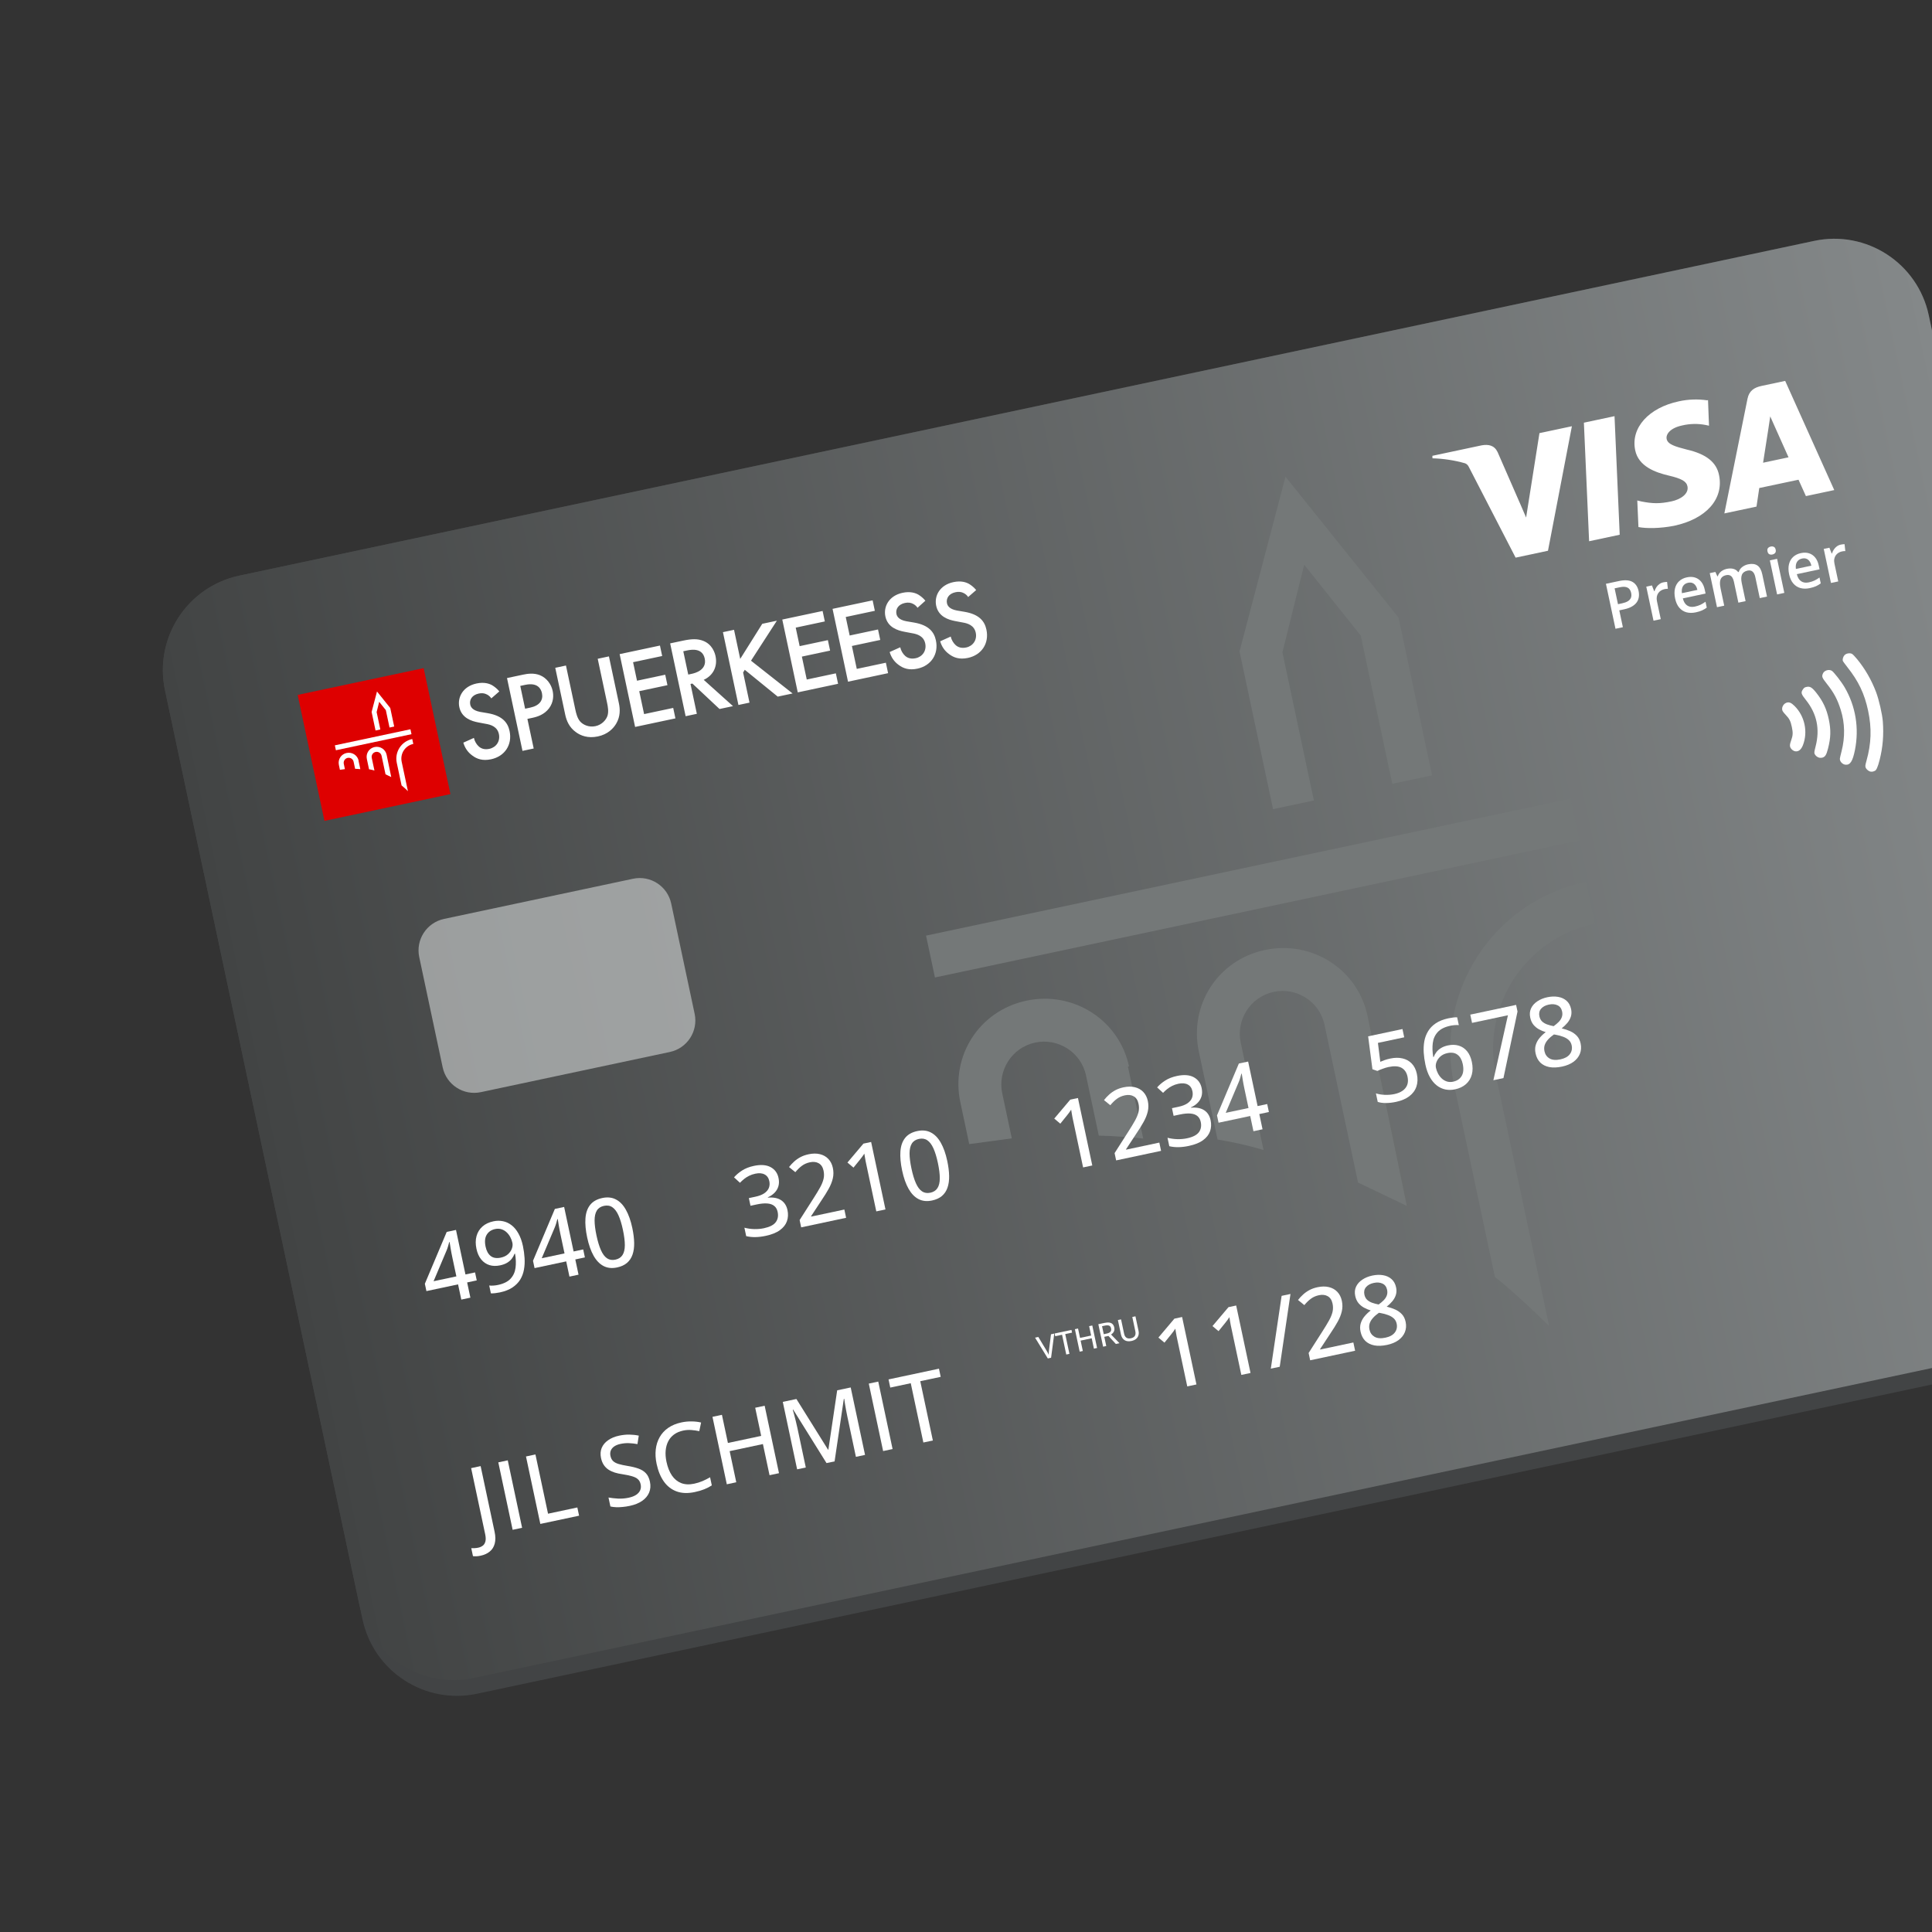 <?xml version="1.0" encoding="UTF-8"?>
<svg xmlns="http://www.w3.org/2000/svg" width="240" height="240" viewBox="0 0 240 240" fill="none">
  <rect x="0" y="0" width="240" height="240" fill="#333333" stroke="none"/>
  <g clip-path="url(#clip0_1261_483)">
    <path d="M20.495 85.738C19.117 79.255 23.255 72.883 29.738 71.505L225.367 29.923C231.85 28.545 238.222 32.683 239.6 39.166L264.134 154.587C265.512 161.07 261.373 167.442 254.891 168.82L59.261 210.402C52.779 211.78 46.406 207.642 45.029 201.159L20.495 85.738Z" fill="#424445"></path>
    <path d="M20.495 85.738C19.117 79.255 23.255 72.883 29.738 71.505L225.367 29.923C231.85 28.545 238.222 32.683 239.6 39.166L263.718 152.631C265.096 159.113 260.958 165.485 254.475 166.863L58.845 208.446C52.363 209.824 45.991 205.685 44.613 199.203L20.495 85.738Z" fill="url(#paint0_linear_1261_483)"></path>
    <path d="M201.119 72.177C201.84 72.024 202.397 72.059 202.791 72.285C203.185 72.51 203.438 72.888 203.552 73.421C203.603 73.663 203.614 73.901 203.584 74.137C203.556 74.369 203.475 74.587 203.34 74.792C203.204 74.994 203.007 75.173 202.747 75.329C202.49 75.485 202.158 75.606 201.75 75.693L201.154 75.819L201.599 77.913L200.682 78.108L199.495 72.522L201.119 72.177ZM201.219 72.95L200.573 73.087L200.992 75.055L201.492 74.949C201.78 74.888 202.018 74.802 202.205 74.694C202.391 74.582 202.521 74.441 202.594 74.271C202.667 74.101 202.678 73.895 202.627 73.653C202.558 73.33 202.409 73.11 202.179 72.994C201.952 72.877 201.632 72.862 201.219 72.95Z" fill="white"></path>
    <path d="M206.632 72.339C206.703 72.324 206.782 72.311 206.868 72.301C206.953 72.29 207.028 72.285 207.092 72.285L207.187 73.143C207.13 73.139 207.061 73.142 206.981 73.151C206.903 73.16 206.833 73.171 206.772 73.184C206.611 73.218 206.464 73.277 206.33 73.361C206.196 73.443 206.084 73.549 205.995 73.68C205.905 73.808 205.845 73.958 205.815 74.13C205.785 74.301 205.792 74.492 205.836 74.7L206.306 76.913L205.405 77.104L204.506 72.875L205.209 72.725L205.489 73.444L205.531 73.435C205.584 73.267 205.659 73.107 205.757 72.956C205.855 72.805 205.977 72.675 206.122 72.567C206.268 72.456 206.439 72.38 206.632 72.339Z" fill="white"></path>
    <path d="M209.551 71.718C209.928 71.638 210.268 71.647 210.571 71.745C210.874 71.843 211.129 72.019 211.335 72.274C211.541 72.528 211.686 72.854 211.77 73.251L211.872 73.733L209.049 74.333C209.146 74.741 209.323 75.034 209.579 75.211C209.837 75.387 210.156 75.435 210.536 75.355C210.806 75.297 211.043 75.22 211.246 75.124C211.451 75.025 211.657 74.899 211.865 74.749L212.02 75.479C211.83 75.623 211.63 75.741 211.42 75.834C211.211 75.926 210.954 76.005 210.648 76.07C210.233 76.158 209.85 76.155 209.5 76.062C209.152 75.966 208.855 75.776 208.608 75.493C208.364 75.209 208.192 74.829 208.091 74.353C207.99 73.879 207.985 73.46 208.075 73.094C208.165 72.729 208.337 72.429 208.59 72.194C208.844 71.959 209.164 71.8 209.551 71.718ZM209.695 72.394C209.412 72.455 209.203 72.595 209.066 72.816C208.932 73.036 208.887 73.326 208.931 73.687L210.857 73.278C210.81 73.067 210.734 72.887 210.631 72.739C210.53 72.59 210.401 72.484 210.244 72.422C210.089 72.359 209.906 72.35 209.695 72.394Z" fill="white"></path>
    <path d="M217.155 70.102C217.629 70.001 218.011 70.048 218.303 70.242C218.597 70.435 218.801 70.801 218.916 71.341L219.504 74.108L218.606 74.298L218.052 71.692C217.984 71.371 217.87 71.143 217.71 71.006C217.551 70.87 217.344 70.829 217.089 70.883C216.733 70.959 216.5 71.128 216.39 71.391C216.283 71.65 216.276 71.997 216.368 72.43L216.844 74.673L215.947 74.864L215.393 72.258C215.347 72.044 215.281 71.871 215.195 71.741C215.111 71.607 215.005 71.516 214.878 71.469C214.75 71.419 214.601 71.412 214.43 71.448C214.183 71.501 213.997 71.599 213.873 71.742C213.752 71.885 213.683 72.073 213.666 72.305C213.648 72.535 213.673 72.808 213.74 73.124L214.189 75.237L213.291 75.428L212.392 71.198L213.091 71.05L213.338 71.592L213.388 71.582C213.443 71.415 213.524 71.272 213.632 71.15C213.741 71.026 213.87 70.924 214.018 70.845C214.166 70.763 214.325 70.704 214.496 70.667C214.811 70.6 215.09 70.6 215.33 70.666C215.57 70.729 215.767 70.863 215.922 71.067L215.991 71.052C216.075 70.795 216.223 70.586 216.437 70.426C216.651 70.266 216.89 70.158 217.155 70.102Z" fill="white"></path>
    <path d="M220.756 69.421L221.655 73.65L220.757 73.841L219.858 69.611L220.756 69.421ZM219.968 67.895C220.106 67.865 220.232 67.877 220.347 67.93C220.465 67.982 220.543 68.099 220.581 68.279C220.619 68.458 220.595 68.596 220.51 68.694C220.426 68.789 220.315 68.851 220.178 68.88C220.035 68.911 219.906 68.9 219.791 68.847C219.678 68.791 219.603 68.674 219.565 68.496C219.527 68.315 219.548 68.177 219.629 68.083C219.713 67.988 219.826 67.925 219.968 67.895Z" fill="white"></path>
    <path d="M223.712 68.708C224.089 68.628 224.429 68.637 224.732 68.735C225.035 68.833 225.289 69.009 225.495 69.264C225.701 69.518 225.846 69.844 225.93 70.242L226.033 70.723L223.209 71.323C223.306 71.731 223.483 72.024 223.739 72.201C223.998 72.378 224.317 72.426 224.696 72.345C224.966 72.287 225.203 72.211 225.406 72.114C225.611 72.015 225.817 71.89 226.025 71.739L226.18 72.469C225.99 72.613 225.79 72.731 225.581 72.824C225.371 72.916 225.114 72.995 224.808 73.06C224.393 73.148 224.01 73.146 223.66 73.052C223.312 72.956 223.015 72.766 222.769 72.483C222.525 72.199 222.352 71.819 222.251 71.343C222.15 70.869 222.145 70.45 222.235 70.085C222.325 69.719 222.497 69.419 222.75 69.184C223.004 68.949 223.324 68.791 223.712 68.708ZM223.855 69.385C223.573 69.445 223.363 69.585 223.226 69.806C223.092 70.026 223.047 70.317 223.092 70.677L225.017 70.268C224.97 70.057 224.894 69.877 224.791 69.729C224.69 69.58 224.561 69.474 224.404 69.412C224.25 69.349 224.067 69.34 223.855 69.385Z" fill="white"></path>
    <path d="M228.679 67.653C228.75 67.637 228.829 67.625 228.914 67.615C229 67.604 229.075 67.599 229.138 67.599L229.233 68.457C229.176 68.453 229.108 68.456 229.027 68.465C228.949 68.474 228.879 68.484 228.818 68.498C228.658 68.532 228.511 68.591 228.377 68.675C228.243 68.757 228.131 68.863 228.041 68.994C227.951 69.122 227.891 69.272 227.861 69.444C227.831 69.615 227.838 69.805 227.883 70.014L228.353 72.227L227.451 72.418L226.552 68.189L227.255 68.039L227.536 68.758L227.578 68.749C227.63 68.581 227.705 68.421 227.804 68.27C227.902 68.119 228.023 67.989 228.168 67.881C228.315 67.77 228.485 67.694 228.679 67.653Z" fill="white"></path>
    <path d="M232.427 95.861C232.174 95.842 231.871 95.614 231.763 95.358C231.692 95.191 231.706 95.062 231.856 94.525C232.464 92.355 232.527 90.464 232.064 88.286C231.616 86.181 230.875 84.624 229.48 82.867C229.181 82.491 228.927 82.134 228.914 82.077C228.87 81.867 228.982 81.526 229.149 81.368C229.376 81.15 229.824 81.086 230.078 81.236C230.177 81.294 230.459 81.592 230.709 81.897C231.697 83.102 232.491 84.488 233.057 85.984C233.407 86.911 233.823 88.719 233.891 89.622C234.018 91.284 233.893 92.82 233.499 94.38C233.26 95.322 233.073 95.729 232.854 95.776C232.811 95.785 232.741 95.812 232.701 95.834C232.661 95.855 232.536 95.868 232.427 95.861ZM229.268 94.997C228.88 94.969 228.521 94.581 228.557 94.228C228.564 94.141 228.659 93.735 228.766 93.323C229.213 91.58 229.18 89.822 228.669 88.198C228.248 86.862 227.819 86.055 226.928 84.932C226.332 84.177 226.283 84.052 226.454 83.658C226.616 83.284 227.184 83.11 227.543 83.32C227.793 83.464 228.735 84.674 229.149 85.383C230.52 87.729 230.969 90.469 230.427 93.174C230.146 94.562 229.843 95.038 229.268 94.997ZM226.016 94.13C225.77 94.079 225.525 93.883 225.42 93.658C225.355 93.521 225.379 93.346 225.533 92.754C226.101 90.574 225.707 88.677 224.335 86.956C223.733 86.202 223.688 86.035 223.973 85.626C224.115 85.424 224.185 85.38 224.432 85.328C224.849 85.239 225.109 85.401 225.641 86.076C226.459 87.114 226.908 88.07 227.179 89.359C227.457 90.685 227.431 91.641 227.082 92.993C226.881 93.768 226.747 93.991 226.407 94.11C226.302 94.142 226.126 94.154 226.016 94.13ZM222.982 93.325C222.787 93.291 222.532 93.094 222.426 92.897C222.309 92.677 222.324 92.479 222.5 91.986C222.727 91.351 222.743 91.034 222.587 90.301C222.431 89.568 222.287 89.281 221.822 88.796C221.663 88.632 221.498 88.429 221.452 88.344C221.261 87.999 221.478 87.478 221.881 87.311C222.224 87.169 222.5 87.274 222.936 87.709C224.193 88.967 224.607 90.914 223.968 92.563C223.741 93.142 223.408 93.401 222.982 93.325Z" fill="white"></path>
    <path d="M177.897 96.318L173.731 76.718L159.689 59.218L153.98 80.917L158.146 100.516L163.217 99.438L159.306 81.039L162.013 70.151L169.048 78.968L172.959 97.367L177.897 96.318Z" fill="#747878"></path>
    <path d="M195.111 99.207L115.037 116.227L116.143 121.427L196.216 104.406L195.111 99.207Z" fill="#747878"></path>
    <path d="M198.131 114.731C189.456 116.575 183.99 124.983 185.832 133.649L192.436 164.715C190.324 162.656 188.051 160.491 185.7 158.622L180.628 134.756C178.19 123.29 185.415 111.999 197.026 109.531L198.131 114.731Z" fill="#747878"></path>
    <path d="M169.876 126.172C168.657 120.439 162.994 116.765 157.122 118.013C151.25 119.261 147.705 124.892 148.923 130.625L151.247 141.558C153.124 141.856 155.029 142.287 156.962 142.852L154.128 129.519C153.533 126.719 155.292 123.837 158.228 123.213C161.03 122.617 163.914 124.373 164.538 127.306L168.704 146.906L174.759 149.799L169.876 126.172Z" fill="#747878"></path>
    <path d="M127.495 124.31C133.367 123.062 139.03 126.736 140.249 132.469L140.115 132.497L142.014 141.431C140.166 141.266 138.317 141.101 136.497 141.07L134.91 133.604C134.287 130.671 131.403 128.915 128.6 129.51C125.664 130.134 123.906 133.017 124.501 135.816L125.691 141.416L120.401 142.123L119.296 136.923C118.077 131.19 121.623 125.559 127.495 124.31Z" fill="#747878"></path>
    <g clip-path="url(#clip1_1261_483)">
      <path fill-rule="evenodd" clip-rule="evenodd" d="M113.451 75.025C113.691 75.154 113.856 75.315 113.978 75.502L114.952 74.624C114.685 74.288 114.352 74.032 114.071 73.863C113.736 73.672 113.096 73.432 112.126 73.638C110.42 74.001 109.727 75.359 109.986 76.579C110.276 77.941 111.501 78.318 112.353 78.481L113.291 78.658C113.951 78.763 114.742 79.02 114.935 79.928C115.128 80.835 114.584 81.589 113.755 81.765C113.192 81.885 112.773 81.761 112.452 81.486C112.17 81.235 111.924 80.846 111.831 80.408L110.517 80.998C110.697 81.614 111.045 82.177 111.644 82.606C112.207 83.026 112.917 83.285 113.965 83.062C115.655 82.703 116.627 81.269 116.261 79.548C116.041 78.515 115.384 77.657 113.567 77.34L112.582 77.173C111.611 76.987 111.417 76.537 111.36 76.271C111.234 75.676 111.581 75.079 112.411 74.903C112.802 74.82 113.119 74.85 113.451 75.025ZM98.847 77.966L102.462 77.197L102.186 75.898L97.178 76.963L99.101 86.009L104.109 84.944L103.833 83.645L100.218 84.414L99.612 81.565L103.118 80.82L102.842 79.521L99.336 80.266L98.847 77.966ZM94.69 77.492L91.953 81.852L91.184 78.237L89.807 78.529L91.73 87.575L93.107 87.283L92.312 83.542L92.518 83.204L96.613 86.537L98.459 86.145L93.292 82.074L96.505 77.106L94.69 77.492ZM108.676 75.876L105.06 76.645L105.549 78.946L109.071 78.197L109.347 79.496L105.826 80.245L106.431 83.093L110.046 82.325L110.322 83.623L105.345 84.681L103.423 75.635L108.4 74.578L108.676 75.876ZM120.269 74.165C120.148 73.978 119.982 73.817 119.742 73.688C119.411 73.513 119.093 73.482 118.687 73.569C117.857 73.745 117.51 74.342 117.636 74.937C117.693 75.203 117.886 75.653 118.858 75.839L119.842 76.006C121.66 76.323 122.317 77.181 122.536 78.214C122.902 79.935 121.931 81.368 120.241 81.728C119.192 81.951 118.483 81.692 117.92 81.272C117.321 80.844 116.972 80.28 116.792 79.664L118.106 79.074C118.2 79.512 118.446 79.901 118.728 80.152C119.048 80.427 119.467 80.551 120.031 80.431C120.86 80.255 121.403 79.501 121.21 78.594C121.018 77.686 120.227 77.429 119.567 77.324L118.629 77.147C117.827 76.99 116.586 76.616 116.297 75.254C116.037 74.034 116.73 72.676 118.436 72.313C119.422 72.104 120.046 72.347 120.381 72.538C120.663 72.707 120.995 72.963 121.263 73.299L120.269 74.165ZM60.506 86.279C60.746 86.408 60.911 86.569 61.032 86.756L62.026 85.89C61.759 85.555 61.426 85.298 61.145 85.129C60.81 84.938 60.17 84.698 59.2 84.904C57.494 85.267 56.801 86.625 57.06 87.846C57.35 89.207 58.59 89.581 59.393 89.738L60.33 89.915C60.99 90.02 61.781 90.277 61.974 91.185C62.167 92.093 61.624 92.846 60.794 93.022C60.231 93.142 59.812 93.019 59.492 92.743C59.209 92.492 58.963 92.103 58.87 91.665L57.556 92.255C57.736 92.871 58.085 93.435 58.683 93.864C59.246 94.284 59.956 94.542 61.004 94.319C62.694 93.96 63.666 92.526 63.3 90.805C63.08 89.772 62.423 88.914 60.606 88.597L59.622 88.43C58.665 88.24 58.472 87.791 58.415 87.525C58.289 86.93 58.636 86.333 59.466 86.156C59.857 86.073 60.174 86.104 60.506 86.279ZM65.231 88.039L65.857 87.906C67.062 87.65 67.502 86.951 67.323 86.106C67.216 85.605 66.82 84.74 65.239 85.076L64.629 85.206L65.231 88.039ZM64.97 83.809C65.517 83.692 66.31 83.573 67.061 83.871C67.918 84.213 68.48 85.009 68.653 85.823C68.766 86.355 68.798 87.199 68.199 87.997C67.609 88.76 66.799 89.031 66.142 89.17L65.516 89.303L66.298 92.981L64.905 93.277L62.982 84.231L64.97 83.809ZM71.468 88.136L70.306 82.674L68.976 82.957L70.214 88.779C70.367 89.499 70.694 90.346 71.542 90.95C72.125 91.383 73.036 91.745 74.272 91.482C75.493 91.223 76.191 90.502 76.55 89.886C77.079 88.988 77.034 88.082 76.881 87.362L75.643 81.54L74.25 81.836L75.411 87.298C75.514 87.783 75.629 88.397 75.462 88.923C75.293 89.433 74.766 90.036 73.968 90.206C73.154 90.379 72.444 90.039 72.082 89.642C71.716 89.229 71.571 88.622 71.468 88.136ZM82.258 81.492L78.643 82.26L79.132 84.561L82.637 83.816L82.913 85.115L79.408 85.86L80.013 88.708L83.628 87.94L83.904 89.239L78.896 90.303L76.974 81.257L81.982 80.193L82.258 81.492ZM85.934 83.704L85.496 83.797L84.88 80.902L85.35 80.802C86.023 80.659 87.27 80.525 87.543 81.808C87.849 83.248 86.31 83.624 85.934 83.704ZM87.353 79.607C86.675 79.342 85.957 79.348 84.846 79.584L83.249 79.923L85.172 88.969L86.565 88.673L85.777 84.964L86.011 84.914L89.382 88.074L91.057 87.719L87.418 84.452C88.567 83.929 89.165 82.821 88.886 81.506C88.802 81.115 88.495 80.052 87.353 79.607Z" fill="white"></path>
      <path d="M52.627 82.997L36.977 86.324L40.303 101.974L55.954 98.648L52.627 82.997Z" fill="#DE0000"></path>
      <path d="M48.968 90.253L48.479 87.952L46.832 85.898L46.163 88.444L46.651 90.745L47.246 90.618L46.787 88.459L47.104 87.181L47.93 88.216L48.389 90.376L48.968 90.253Z" fill="white"></path>
      <path d="M50.986 90.592L41.596 92.588L41.726 93.199L51.116 91.203L50.986 90.592Z" fill="white"></path>
      <path d="M51.341 92.414C50.324 92.631 49.683 93.617 49.899 94.635L50.674 98.281C50.427 98.04 50.16 97.785 49.884 97.566L49.289 94.764C49.003 93.418 49.85 92.094 51.211 91.804L51.341 92.414Z" fill="white"></path>
      <path d="M48.028 93.757C47.885 93.084 47.221 92.652 46.532 92.799C45.843 92.945 45.428 93.606 45.571 94.279L45.843 95.562C46.063 95.597 46.287 95.648 46.514 95.714L46.181 94.149C46.111 93.82 46.317 93.482 46.662 93.409C46.99 93.339 47.329 93.545 47.402 93.89L47.891 96.19L48.601 96.53L48.028 93.757Z" fill="white"></path>
      <path d="M43.057 93.537C43.746 93.391 44.41 93.822 44.553 94.495L44.538 94.499L44.761 95.547C44.544 95.528 44.327 95.508 44.114 95.505L43.927 94.628C43.854 94.284 43.516 94.078 43.187 94.148C42.843 94.221 42.637 94.559 42.707 94.888L42.846 95.545L42.226 95.628L42.096 95.017C41.953 94.344 42.369 93.684 43.057 93.537Z" fill="white"></path>
    </g>
    <path d="M212.089 49.731C210.911 49.557 209.715 49.599 208.555 49.854C204.8 50.652 202.557 53.145 203.127 55.918C203.536 57.958 205.688 58.699 207.276 59.072C208.906 59.456 209.495 59.791 209.623 60.416C209.815 61.369 208.733 62.049 207.642 62.281C206.142 62.6 205.277 62.561 203.904 62.295L203.389 62.172L203.534 65.473C204.53 65.667 206.246 65.65 207.951 65.317C211.944 64.469 214.146 61.997 213.551 59.044C213.238 57.412 211.944 56.403 209.555 55.85C208.094 55.473 207.181 55.207 207.039 54.539C206.913 53.948 207.481 53.167 208.948 52.855C209.919 52.623 210.929 52.604 211.911 52.798L212.298 52.883L212.176 49.69L212.089 49.731ZM221.761 47.317L218.827 47.941C217.914 48.135 217.281 48.537 217.078 49.546L214.206 63.78L218.199 62.931L218.543 60.624L223.417 59.593C223.638 60.069 224.337 61.627 224.337 61.627L227.858 60.878L221.761 47.317ZM196.757 52.507L200.562 51.698L201.205 66.426L197.405 67.234L196.756 52.502L196.757 52.507ZM188.764 62.398L189.579 64.289L191.236 53.805L195.266 52.949L192.296 68.417L188.275 69.272L182.434 57.95C182.339 57.763 182.178 57.62 181.983 57.548C180.666 57.176 179.311 56.969 177.947 56.933L177.935 56.623L184.059 55.321C184.897 55.178 185.622 55.301 186.037 56.159L188.764 62.406L188.764 62.398ZM219.016 57.484L219.687 53.184C219.677 53.231 219.824 52.297 219.904 51.722L220.425 52.895L222.177 56.81L219.013 57.482L219.016 57.484Z" fill="white"></path>
    <path d="M78.546 152.534C78.69 153.214 78.768 153.833 78.778 154.39C78.789 154.947 78.721 155.434 78.574 155.853C78.431 156.27 78.201 156.615 77.883 156.886C77.569 157.153 77.159 157.34 76.655 157.447C76.02 157.582 75.461 157.523 74.976 157.271C74.491 157.018 74.079 156.593 73.74 155.994C73.4 155.391 73.134 154.635 72.941 153.726C72.751 152.832 72.679 152.044 72.726 151.363C72.772 150.678 72.963 150.121 73.299 149.69C73.638 149.255 74.145 148.965 74.821 148.821C75.463 148.685 76.027 148.745 76.513 149.001C77.002 149.252 77.414 149.68 77.75 150.283C78.089 150.882 78.354 151.632 78.546 152.534ZM74.098 153.48C74.257 154.225 74.442 154.834 74.655 155.308C74.867 155.782 75.12 156.118 75.414 156.315C75.707 156.508 76.052 156.563 76.449 156.478C76.846 156.394 77.139 156.204 77.328 155.908C77.521 155.611 77.618 155.203 77.619 154.684C77.62 154.165 77.541 153.53 77.382 152.782C77.226 152.048 77.043 151.446 76.831 150.976C76.618 150.502 76.365 150.166 76.072 149.969C75.781 149.767 75.433 149.709 75.028 149.796C74.623 149.882 74.327 150.076 74.14 150.38C73.956 150.678 73.863 151.087 73.862 151.607C73.864 152.122 73.942 152.746 74.098 153.48Z" fill="white"></path>
    <path d="M72.658 156.2L71.466 156.453L71.868 158.345L70.739 158.585L70.337 156.693L66.405 157.529L66.211 156.618L68.927 150.176L70.079 149.931L71.255 155.462L72.447 155.208L72.658 156.2ZM70.126 155.702L69.614 153.295C69.574 153.103 69.537 152.922 69.504 152.749C69.471 152.572 69.441 152.405 69.415 152.247C69.39 152.088 69.367 151.941 69.346 151.806C69.324 151.667 69.303 151.542 69.284 151.43L69.238 151.44C69.198 151.608 69.149 151.784 69.093 151.968C69.04 152.151 68.978 152.323 68.909 152.486L67.295 156.304L70.126 155.702Z" fill="white"></path>
    <path d="M64.96 154.787C65.066 155.288 65.134 155.786 65.164 156.283C65.196 156.775 65.171 157.25 65.089 157.707C65.009 158.159 64.854 158.575 64.624 158.956C64.392 159.333 64.07 159.659 63.657 159.934C63.245 160.209 62.725 160.414 62.098 160.547C61.934 160.582 61.743 160.612 61.525 160.639C61.307 160.665 61.125 160.674 60.979 160.665L60.772 159.691C60.928 159.709 61.102 159.712 61.295 159.699C61.488 159.686 61.674 159.661 61.854 159.622C62.565 159.471 63.09 159.21 63.43 158.838C63.771 158.466 63.974 158.016 64.042 157.486C64.112 156.952 64.092 156.369 63.981 155.738L63.913 155.752C63.837 155.96 63.728 156.159 63.584 156.349C63.441 156.54 63.251 156.708 63.015 156.854C62.778 157 62.482 157.111 62.127 157.186C61.645 157.289 61.204 157.279 60.803 157.156C60.4 157.03 60.059 156.797 59.779 156.457C59.5 156.117 59.302 155.676 59.187 155.134C59.062 154.549 59.066 154.021 59.197 153.55C59.328 153.075 59.572 152.68 59.928 152.364C60.284 152.049 60.737 151.833 61.288 151.716C61.704 151.627 62.105 151.624 62.489 151.706C62.873 151.784 63.228 151.95 63.554 152.205C63.879 152.455 64.161 152.796 64.401 153.229C64.643 153.656 64.83 154.176 64.96 154.787ZM61.504 152.676C61.034 152.776 60.687 153.012 60.462 153.383C60.236 153.75 60.19 154.247 60.324 154.874C60.434 155.394 60.645 155.778 60.958 156.027C61.273 156.271 61.691 156.338 62.211 156.228C62.57 156.152 62.864 156.013 63.093 155.813C63.325 155.608 63.488 155.378 63.581 155.122C63.678 154.866 63.702 154.619 63.651 154.382C63.601 154.145 63.516 153.914 63.396 153.688C63.275 153.458 63.123 153.257 62.938 153.084C62.753 152.908 62.54 152.781 62.3 152.705C62.06 152.624 61.794 152.615 61.504 152.676Z" fill="white"></path>
    <path d="M59.224 159.055L58.031 159.309L58.433 161.2L57.304 161.44L56.902 159.549L52.971 160.384L52.777 159.473L55.493 153.031L56.645 152.787L57.821 158.317L59.013 158.064L59.224 159.055ZM56.692 158.557L56.18 156.15C56.139 155.959 56.103 155.777 56.07 155.604C56.036 155.428 56.007 155.26 55.981 155.102C55.956 154.944 55.932 154.797 55.911 154.662C55.89 154.522 55.869 154.397 55.849 154.285L55.804 154.295C55.764 154.463 55.715 154.639 55.658 154.823C55.605 155.006 55.544 155.179 55.475 155.341L53.86 159.159L56.692 158.557Z" fill="white"></path>
    <path d="M117.672 144.218C117.816 144.898 117.894 145.516 117.904 146.073C117.915 146.63 117.847 147.118 117.7 147.536C117.557 147.954 117.327 148.298 117.009 148.57C116.695 148.836 116.285 149.023 115.781 149.13C115.146 149.265 114.587 149.206 114.102 148.954C113.617 148.702 113.205 148.276 112.866 147.677C112.526 147.075 112.26 146.319 112.066 145.409C111.876 144.515 111.805 143.728 111.852 143.047C111.898 142.362 112.089 141.804 112.425 141.373C112.763 140.938 113.271 140.648 113.947 140.505C114.589 140.368 115.153 140.428 115.639 140.684C116.128 140.936 116.54 141.363 116.876 141.967C117.215 142.566 117.48 143.316 117.672 144.218ZM113.224 145.163C113.383 145.908 113.568 146.518 113.781 146.992C113.993 147.466 114.246 147.801 114.54 147.998C114.832 148.192 115.177 148.246 115.575 148.162C115.972 148.077 116.265 147.887 116.454 147.592C116.647 147.295 116.744 146.887 116.745 146.368C116.746 145.848 116.667 145.214 116.508 144.465C116.352 143.731 116.168 143.13 115.957 142.659C115.744 142.185 115.491 141.85 115.198 141.653C114.907 141.451 114.559 141.393 114.154 141.479C113.749 141.565 113.453 141.76 113.266 142.063C113.082 142.362 112.989 142.771 112.988 143.29C112.99 143.805 113.068 144.429 113.224 145.163Z" fill="white"></path>
    <path d="M109.996 150.24L108.856 150.482L107.651 144.814C107.608 144.612 107.569 144.426 107.533 144.258C107.5 144.086 107.471 143.922 107.446 143.767C107.421 143.609 107.396 143.457 107.373 143.31C107.296 143.434 107.212 143.556 107.121 143.675C107.034 143.789 106.932 143.921 106.816 144.069L106.023 145.046L105.272 144.415L107.258 142.064L108.215 141.861L109.996 150.24Z" fill="white"></path>
    <path d="M105.108 151.279L99.525 152.466L99.333 151.56L101.063 148.85C101.393 148.337 101.662 147.892 101.87 147.517C102.08 147.136 102.225 146.782 102.303 146.454C102.38 146.122 102.381 145.779 102.305 145.423C102.213 144.988 102.014 144.683 101.709 144.508C101.405 144.333 101.04 144.291 100.616 144.381C100.234 144.462 99.903 144.606 99.624 144.813C99.347 145.016 99.073 145.282 98.799 145.611L98.017 144.975C98.202 144.736 98.41 144.512 98.641 144.303C98.871 144.091 99.133 143.905 99.427 143.747C99.721 143.589 100.059 143.469 100.441 143.388C100.964 143.276 101.435 143.272 101.852 143.375C102.273 143.477 102.623 143.675 102.9 143.967C103.178 144.259 103.365 144.631 103.461 145.082C103.556 145.529 103.554 145.963 103.456 146.383C103.36 146.798 103.19 147.228 102.945 147.671C102.7 148.115 102.401 148.596 102.048 149.114L100.758 151.078L100.769 151.129L104.889 150.253L105.108 151.279Z" fill="white"></path>
    <path d="M96.71 146.325C96.791 146.703 96.786 147.048 96.696 147.358C96.606 147.665 96.448 147.934 96.221 148.166C95.995 148.398 95.716 148.587 95.383 148.734L95.392 148.774C96.075 148.717 96.62 148.822 97.029 149.091C97.441 149.359 97.707 149.771 97.825 150.329C97.928 150.814 97.905 151.271 97.757 151.698C97.608 152.125 97.317 152.496 96.885 152.811C96.457 153.126 95.87 153.363 95.125 153.521C94.678 153.616 94.256 153.668 93.858 153.676C93.461 153.685 93.073 153.646 92.695 153.558L92.472 152.509C92.857 152.611 93.263 152.669 93.689 152.682C94.114 152.691 94.514 152.656 94.888 152.577C95.618 152.422 96.112 152.169 96.369 151.819C96.629 151.468 96.707 151.044 96.602 150.547C96.532 150.219 96.389 149.97 96.173 149.8C95.956 149.626 95.668 149.526 95.306 149.499C94.949 149.471 94.518 149.511 94.014 149.618L93.229 149.785L93.026 148.833L93.823 148.664C94.293 148.564 94.666 148.421 94.942 148.234C95.221 148.043 95.411 147.819 95.512 147.562C95.613 147.305 95.631 147.026 95.567 146.724C95.484 146.33 95.289 146.054 94.984 145.895C94.681 145.732 94.295 145.7 93.825 145.8C93.535 145.862 93.276 145.951 93.049 146.067C92.826 146.178 92.621 146.308 92.437 146.455C92.256 146.601 92.084 146.759 91.921 146.93L91.184 146.254C91.443 145.951 91.775 145.669 92.178 145.407C92.586 145.145 93.074 144.953 93.644 144.832C94.503 144.65 95.197 144.7 95.724 144.983C96.252 145.266 96.58 145.714 96.71 146.325Z" fill="white"></path>
    <path d="M157.627 138.139L156.435 138.393L156.837 140.284L155.708 140.524L155.306 138.633L151.374 139.468L151.18 138.557L153.896 132.115L155.048 131.87L156.224 137.401L157.416 137.148L157.627 138.139ZM155.095 137.641L154.583 135.234C154.543 135.043 154.506 134.861 154.473 134.688C154.44 134.512 154.41 134.344 154.384 134.186C154.359 134.028 154.335 133.881 154.315 133.745C154.293 133.606 154.272 133.481 154.253 133.369L154.207 133.379C154.167 133.547 154.118 133.723 154.061 133.907C154.009 134.09 153.947 134.263 153.878 134.425L152.263 138.243L155.095 137.641Z" fill="white"></path>
    <path d="M149.271 135.153C149.351 135.531 149.346 135.876 149.257 136.186C149.166 136.493 149.008 136.762 148.781 136.994C148.555 137.226 148.276 137.415 147.943 137.562L147.952 137.602C148.635 137.545 149.18 137.65 149.589 137.919C150.001 138.187 150.267 138.599 150.385 139.157C150.488 139.642 150.466 140.099 150.317 140.526C150.168 140.953 149.877 141.324 149.445 141.639C149.017 141.954 148.43 142.191 147.685 142.349C147.238 142.444 146.816 142.496 146.418 142.504C146.021 142.513 145.633 142.474 145.255 142.386L145.032 141.337C145.417 141.439 145.823 141.497 146.249 141.51C146.674 141.519 147.074 141.484 147.449 141.405C148.178 141.25 148.672 140.997 148.929 140.647C149.19 140.296 149.267 139.872 149.162 139.375C149.092 139.047 148.949 138.798 148.733 138.628C148.517 138.454 148.228 138.354 147.867 138.327C147.509 138.299 147.078 138.339 146.574 138.446L145.789 138.613L145.587 137.661L146.383 137.492C146.853 137.392 147.226 137.249 147.502 137.062C147.781 136.871 147.971 136.647 148.072 136.39C148.173 136.133 148.191 135.854 148.127 135.552C148.044 135.158 147.849 134.882 147.544 134.723C147.242 134.56 146.855 134.528 146.385 134.628C146.095 134.69 145.836 134.779 145.61 134.895C145.386 135.006 145.181 135.136 144.997 135.283C144.816 135.429 144.644 135.587 144.481 135.758L143.744 135.082C144.003 134.779 144.335 134.497 144.739 134.235C145.146 133.973 145.634 133.781 146.204 133.66C147.063 133.478 147.757 133.528 148.284 133.811C148.812 134.094 149.141 134.542 149.271 135.153Z" fill="white"></path>
    <path d="M144.233 142.963L138.651 144.149L138.459 143.244L140.189 140.534C140.519 140.02 140.788 139.576 140.996 139.2C141.206 138.82 141.351 138.466 141.429 138.138C141.506 137.806 141.507 137.462 141.431 137.107C141.339 136.671 141.14 136.366 140.835 136.191C140.531 136.016 140.166 135.974 139.742 136.064C139.36 136.145 139.029 136.29 138.75 136.497C138.473 136.699 138.198 136.965 137.925 137.295L137.143 136.659C137.328 136.42 137.536 136.196 137.767 135.987C137.997 135.774 138.259 135.589 138.553 135.43C138.847 135.272 139.185 135.152 139.567 135.071C140.09 134.96 140.561 134.956 140.978 135.059C141.399 135.161 141.748 135.358 142.026 135.651C142.304 135.943 142.491 136.315 142.587 136.765C142.682 137.212 142.68 137.646 142.582 138.066C142.486 138.482 142.316 138.912 142.071 139.355C141.826 139.799 141.527 140.279 141.173 140.798L139.884 142.761L139.895 142.813L144.015 141.937L144.233 142.963Z" fill="white"></path>
    <path d="M135.688 144.779L134.547 145.022L133.343 139.353C133.3 139.151 133.26 138.965 133.224 138.797C133.192 138.625 133.163 138.461 133.138 138.307C133.112 138.148 133.088 137.996 133.065 137.849C132.987 137.973 132.903 138.095 132.813 138.214C132.725 138.328 132.624 138.46 132.507 138.608L131.715 139.585L130.964 138.954L132.95 136.603L133.907 136.4L135.688 144.779Z" fill="white"></path>
    <path d="M192.207 123.882C192.689 123.78 193.137 123.764 193.551 123.836C193.97 123.907 194.319 124.068 194.601 124.32C194.885 124.567 195.073 124.91 195.167 125.35C195.238 125.686 195.229 125.997 195.138 126.284C195.05 126.566 194.904 126.829 194.7 127.072C194.499 127.31 194.266 127.536 193.999 127.748C194.377 127.836 194.73 127.952 195.056 128.099C195.383 128.245 195.66 128.44 195.887 128.683C196.115 128.926 196.269 129.239 196.35 129.621C196.449 130.087 196.419 130.517 196.259 130.91C196.102 131.299 195.835 131.631 195.458 131.907C195.081 132.179 194.613 132.374 194.055 132.493C193.452 132.621 192.921 132.642 192.463 132.555C192.005 132.465 191.63 132.277 191.337 131.992C191.048 131.702 190.853 131.322 190.754 130.852C190.672 130.466 190.681 130.115 190.781 129.798C190.881 129.477 191.041 129.188 191.261 128.929C191.481 128.667 191.732 128.43 192.015 128.218C191.711 128.123 191.426 128.002 191.159 127.855C190.896 127.707 190.67 127.517 190.481 127.286C190.295 127.05 190.165 126.76 190.092 126.416C190.001 125.988 190.035 125.604 190.194 125.262C190.356 124.916 190.614 124.626 190.968 124.391C191.32 124.152 191.733 123.983 192.207 123.882ZM191.861 130.593C191.945 130.99 192.154 131.287 192.487 131.484C192.824 131.68 193.276 131.718 193.841 131.598C194.384 131.482 194.773 131.268 195.01 130.954C195.25 130.635 195.326 130.268 195.237 129.851C195.181 129.588 195.061 129.371 194.878 129.203C194.698 129.033 194.467 128.897 194.186 128.793C193.907 128.684 193.593 128.599 193.245 128.538L193.034 128.504C192.738 128.711 192.494 128.923 192.3 129.14C192.106 129.353 191.969 129.58 191.888 129.82C191.81 130.056 191.801 130.314 191.861 130.593ZM192.389 124.796C191.977 124.883 191.66 125.055 191.438 125.309C191.221 125.563 191.151 125.876 191.23 126.246C191.287 126.514 191.398 126.728 191.564 126.888C191.733 127.044 191.941 127.167 192.188 127.259C192.434 127.346 192.705 127.418 193.001 127.475C193.236 127.305 193.443 127.132 193.621 126.954C193.802 126.772 193.932 126.575 194.01 126.362C194.092 126.145 194.105 125.907 194.05 125.647C193.97 125.272 193.778 125.016 193.473 124.877C193.171 124.733 192.81 124.706 192.389 124.796Z" fill="white"></path>
    <path d="M185.514 134.188L187.321 126.119L182.862 127.066L182.644 126.04L188.336 124.831L188.511 125.656L186.764 133.923L185.514 134.188Z" fill="white"></path>
    <path d="M177.068 132.246C176.962 131.745 176.892 131.249 176.86 130.756C176.831 130.263 176.856 129.791 176.936 129.338C177.019 128.885 177.177 128.471 177.408 128.094C177.639 127.713 177.958 127.386 178.367 127.111C178.776 126.837 179.296 126.632 179.926 126.498C180.094 126.463 180.281 126.431 180.487 126.403C180.697 126.375 180.872 126.365 181.014 126.375L181.22 127.344C181.065 127.329 180.895 127.329 180.711 127.344C180.526 127.359 180.344 127.386 180.165 127.424C179.458 127.574 178.935 127.837 178.595 128.213C178.255 128.585 178.052 129.037 177.985 129.571C177.918 130.1 177.937 130.679 178.043 131.308L178.106 131.294C178.181 131.083 178.292 130.881 178.439 130.69C178.586 130.499 178.776 130.333 179.01 130.192C179.246 130.045 179.535 129.936 179.875 129.864C180.364 129.76 180.811 129.771 181.217 129.896C181.623 130.018 181.965 130.248 182.245 130.588C182.525 130.928 182.723 131.371 182.839 131.917C182.963 132.498 182.961 133.024 182.833 133.494C182.705 133.965 182.463 134.358 182.107 134.673C181.755 134.987 181.299 135.204 180.742 135.323C180.329 135.41 179.931 135.415 179.547 135.337C179.162 135.255 178.807 135.089 178.482 134.838C178.157 134.584 177.872 134.243 177.63 133.815C177.386 133.384 177.199 132.861 177.068 132.246ZM180.521 134.369C180.999 134.268 181.348 134.033 181.57 133.667C181.794 133.296 181.84 132.795 181.706 132.164C181.596 131.649 181.381 131.269 181.062 131.025C180.742 130.778 180.324 130.709 179.808 130.819C179.457 130.893 179.165 131.033 178.933 131.238C178.705 131.442 178.542 131.673 178.445 131.929C178.351 132.181 178.328 132.423 178.378 132.656C178.429 132.897 178.515 133.132 178.636 133.362C178.756 133.588 178.908 133.789 179.093 133.966C179.278 134.138 179.49 134.265 179.731 134.345C179.971 134.422 180.234 134.43 180.521 134.369Z" fill="white"></path>
    <path d="M172.71 131.495C173.264 131.377 173.768 131.372 174.222 131.479C174.679 131.581 175.061 131.794 175.369 132.115C175.681 132.437 175.894 132.863 176.007 133.394C176.13 133.975 176.112 134.501 175.953 134.975C175.794 135.448 175.502 135.847 175.076 136.173C174.65 136.5 174.101 136.734 173.428 136.877C172.993 136.97 172.578 137.018 172.183 137.022C171.789 137.026 171.443 136.979 171.147 136.883L170.922 135.822C171.24 135.927 171.608 135.988 172.027 136.007C172.45 136.021 172.846 135.988 173.217 135.91C173.622 135.824 173.96 135.686 174.231 135.496C174.506 135.306 174.699 135.065 174.809 134.775C174.918 134.484 174.932 134.141 174.848 133.748C174.737 133.228 174.49 132.862 174.105 132.648C173.72 132.434 173.18 132.401 172.484 132.549C172.251 132.599 172.004 132.673 171.741 132.773C171.478 132.869 171.263 132.956 171.096 133.036L170.488 132.824L169.955 128.738L174.219 127.831L174.437 128.857L171.17 129.552L171.467 131.903C171.601 131.842 171.771 131.774 171.974 131.699C172.178 131.624 172.423 131.556 172.71 131.495Z" fill="white"></path>
    <path d="M115.883 178.942L114.703 179.193L113.137 171.828L110.593 172.369L110.377 171.355L116.641 170.023L116.857 171.038L114.318 171.577L115.883 178.942Z" fill="white"></path>
    <path d="M109.705 180.255L107.924 171.876L109.099 171.626L110.88 180.006L109.705 180.255Z" fill="white"></path>
    <path d="M102.673 181.75L98.528 175.101L98.482 175.111C98.527 175.265 98.581 175.465 98.646 175.711C98.713 175.953 98.781 176.218 98.851 176.506C98.923 176.791 98.989 177.072 99.048 177.351L100.099 182.297L99.022 182.526L97.241 174.147L98.932 173.788L102.864 180.086L102.904 180.078L103.998 172.711L105.677 172.354L107.458 180.733L106.324 180.974L105.258 175.959C105.204 175.707 105.152 175.444 105.102 175.172C105.051 174.895 105.006 174.633 104.965 174.386C104.928 174.134 104.898 173.927 104.875 173.764L104.823 173.775L103.676 181.537L102.673 181.75Z" fill="white"></path>
    <path d="M96.769 183.005L95.595 183.255L94.772 179.386L90.64 180.264L91.462 184.133L90.287 184.383L88.506 176.004L89.681 175.754L90.424 179.25L94.557 178.372L93.814 174.875L94.988 174.626L96.769 183.005Z" fill="white"></path>
    <path d="M84.856 177.714C84.425 177.806 84.053 177.964 83.742 178.19C83.433 178.412 83.192 178.693 83.016 179.033C82.84 179.37 82.732 179.755 82.692 180.187C82.652 180.618 82.686 181.088 82.794 181.597C82.938 182.273 83.162 182.836 83.465 183.287C83.772 183.737 84.157 184.052 84.619 184.234C85.081 184.415 85.619 184.44 86.234 184.31C86.601 184.232 86.944 184.125 87.263 183.989C87.584 183.849 87.9 183.69 88.21 183.513L88.424 184.521C88.129 184.712 87.816 184.872 87.484 185.003C87.157 185.136 86.764 185.251 86.305 185.349C85.45 185.531 84.699 185.505 84.054 185.27C83.413 185.035 82.885 184.626 82.47 184.044C82.054 183.457 81.753 182.726 81.567 181.852C81.432 181.217 81.397 180.62 81.461 180.059C81.525 179.494 81.686 178.985 81.945 178.53C82.203 178.072 82.556 177.688 83.005 177.376C83.458 177.061 84.007 176.834 84.652 176.697C85.073 176.608 85.491 176.567 85.908 176.574C86.328 176.576 86.723 176.622 87.093 176.711L86.866 177.784C86.56 177.717 86.237 177.67 85.895 177.643C85.558 177.615 85.212 177.638 84.856 177.714Z" fill="white"></path>
    <path d="M80.736 184.059C80.841 184.556 80.808 185.008 80.635 185.416C80.465 185.82 80.177 186.162 79.769 186.445C79.362 186.727 78.851 186.933 78.236 187.064C77.926 187.13 77.626 187.176 77.337 187.201C77.051 187.23 76.781 187.24 76.528 187.23C76.274 187.22 76.04 187.189 75.826 187.139L75.589 186.027C75.934 186.09 76.327 186.134 76.768 186.16C77.208 186.182 77.649 186.147 78.093 186.052C78.478 185.97 78.79 185.85 79.028 185.692C79.269 185.529 79.436 185.337 79.529 185.118C79.623 184.898 79.641 184.655 79.584 184.388C79.527 184.12 79.414 183.91 79.246 183.758C79.078 183.603 78.835 183.478 78.52 183.386C78.209 183.292 77.807 183.208 77.316 183.132C76.975 183.085 76.659 183.017 76.368 182.927C76.076 182.833 75.815 182.711 75.583 182.56C75.355 182.409 75.163 182.216 75.005 181.982C74.847 181.744 74.732 181.457 74.66 181.121C74.562 180.659 74.591 180.239 74.746 179.863C74.906 179.485 75.171 179.167 75.544 178.909C75.915 178.646 76.37 178.457 76.909 178.343C77.352 178.249 77.774 178.205 78.175 178.211C78.58 178.217 78.972 178.26 79.352 178.339L79.187 179.392C78.834 179.327 78.484 179.288 78.137 179.274C77.791 179.26 77.442 179.29 77.09 179.365C76.766 179.434 76.501 179.54 76.296 179.683C76.094 179.826 75.953 179.998 75.872 180.199C75.795 180.399 75.782 180.619 75.833 180.86C75.891 181.131 75.999 181.344 76.16 181.497C76.32 181.651 76.548 181.772 76.842 181.861C77.137 181.95 77.514 182.032 77.973 182.106C78.489 182.188 78.936 182.297 79.312 182.433C79.692 182.567 80.001 182.761 80.238 183.014C80.476 183.267 80.642 183.616 80.736 184.059Z" fill="white"></path>
    <path d="M67.121 189.307L65.34 180.928L66.515 180.678L68.079 188.037L71.719 187.263L71.936 188.284L67.121 189.307Z" fill="white"></path>
    <path d="M63.682 190.038L61.901 181.659L63.076 181.409L64.857 189.788L63.682 190.038Z" fill="white"></path>
    <path d="M59.706 193.255C59.503 193.298 59.323 193.323 59.164 193.328C59.006 193.334 58.869 193.327 58.753 193.308L58.542 192.317C58.672 192.325 58.809 192.326 58.956 192.318C59.102 192.311 59.255 192.291 59.416 192.257C59.63 192.211 59.816 192.128 59.974 192.006C60.132 191.885 60.24 191.71 60.299 191.482C60.359 191.253 60.349 190.956 60.271 190.589L58.526 182.376L59.706 182.125L61.44 190.281C61.561 190.85 61.567 191.338 61.458 191.745C61.353 192.154 61.149 192.483 60.846 192.731C60.545 192.983 60.164 193.158 59.706 193.255Z" fill="white"></path>
    <path d="M141.049 163.517L141.433 165.325C141.475 165.521 141.471 165.705 141.422 165.876C141.375 166.047 141.279 166.195 141.135 166.319C140.991 166.442 140.795 166.531 140.548 166.583C140.198 166.657 139.911 166.621 139.686 166.473C139.463 166.323 139.318 166.092 139.251 165.78L138.869 163.981L139.262 163.897L139.642 165.681C139.692 165.917 139.788 166.082 139.931 166.177C140.075 166.272 140.263 166.294 140.496 166.245C140.657 166.211 140.782 166.154 140.871 166.075C140.961 165.995 141.019 165.897 141.045 165.781C141.071 165.663 141.069 165.531 141.038 165.385L140.659 163.6L141.049 163.517Z" fill="white"></path>
    <path d="M137.209 164.334C137.444 164.284 137.645 164.272 137.81 164.298C137.976 164.322 138.11 164.386 138.21 164.488C138.31 164.589 138.379 164.73 138.418 164.911C138.448 165.054 138.448 165.18 138.416 165.289C138.385 165.398 138.333 165.493 138.261 165.574C138.19 165.654 138.11 165.722 138.021 165.778L139.067 166.858L138.618 166.953L137.695 165.955L137.181 166.065L137.424 167.207L137.032 167.29L136.439 164.497L137.209 164.334ZM137.255 164.671L136.901 164.746L137.112 165.738L137.492 165.657C137.712 165.61 137.864 165.533 137.948 165.426C138.032 165.318 138.056 165.18 138.02 165.012C137.983 164.837 137.902 164.725 137.779 164.676C137.655 164.625 137.48 164.623 137.255 164.671Z" fill="white"></path>
    <path d="M136.282 167.45L135.89 167.533L135.616 166.244L134.238 166.536L134.513 167.826L134.121 167.909L133.527 165.116L133.919 165.033L134.167 166.198L135.544 165.906L135.296 164.74L135.688 164.657L136.282 167.45Z" fill="white"></path>
    <path d="M132.849 168.18L132.455 168.263L131.933 165.808L131.085 165.989L131.013 165.651L133.101 165.207L133.173 165.545L132.327 165.725L132.849 168.18Z" fill="white"></path>
    <path d="M130.965 165.661L130.569 168.664L130.163 168.751L128.579 166.168L128.984 166.082L129.987 167.746C130.023 167.803 130.059 167.865 130.094 167.931C130.129 167.995 130.163 168.06 130.195 168.125C130.228 168.19 130.256 168.25 130.279 168.304C130.279 168.245 130.279 168.179 130.281 168.106C130.284 168.034 130.289 167.96 130.296 167.886C130.303 167.81 130.31 167.738 130.318 167.669L130.557 165.748L130.965 165.661Z" fill="white"></path>
    <path d="M170.467 158.456C170.949 158.354 171.397 158.339 171.811 158.41C172.23 158.481 172.58 158.642 172.861 158.894C173.145 159.141 173.334 159.484 173.427 159.924C173.499 160.26 173.489 160.572 173.398 160.859C173.31 161.141 173.164 161.403 172.961 161.646C172.76 161.885 172.526 162.11 172.26 162.323C172.638 162.41 172.99 162.527 173.317 162.673C173.643 162.819 173.92 163.014 174.148 163.257C174.375 163.5 174.529 163.813 174.61 164.195C174.71 164.661 174.679 165.091 174.519 165.484C174.362 165.873 174.095 166.205 173.719 166.481C173.341 166.753 172.873 166.948 172.316 167.067C171.712 167.195 171.181 167.216 170.724 167.13C170.265 167.039 169.89 166.852 169.597 166.566C169.308 166.276 169.114 165.897 169.014 165.427C168.932 165.041 168.941 164.689 169.041 164.372C169.141 164.052 169.301 163.762 169.522 163.504C169.741 163.241 169.992 163.004 170.275 162.792C169.971 162.697 169.686 162.576 169.419 162.429C169.156 162.281 168.93 162.092 168.741 161.86C168.555 161.624 168.425 161.334 168.352 160.991C168.261 160.563 168.295 160.178 168.455 159.837C168.617 159.491 168.874 159.2 169.228 158.965C169.58 158.727 169.994 158.557 170.467 158.456ZM170.121 165.167C170.205 165.565 170.414 165.862 170.747 166.058C171.085 166.254 171.536 166.292 172.101 166.172C172.644 166.057 173.034 165.842 173.27 165.528C173.51 165.21 173.586 164.842 173.497 164.426C173.441 164.162 173.322 163.946 173.138 163.777C172.958 163.608 172.727 163.471 172.446 163.367C172.167 163.259 171.853 163.174 171.505 163.112L171.294 163.079C170.999 163.285 170.754 163.497 170.561 163.714C170.366 163.927 170.229 164.154 170.148 164.395C170.071 164.631 170.061 164.888 170.121 165.167ZM170.65 159.37C170.237 159.458 169.92 159.629 169.699 159.884C169.481 160.138 169.412 160.45 169.49 160.821C169.547 161.088 169.659 161.302 169.824 161.462C169.993 161.618 170.201 161.742 170.448 161.833C170.695 161.92 170.965 161.993 171.261 162.05C171.497 161.88 171.703 161.706 171.881 161.528C172.062 161.346 172.192 161.149 172.271 160.936C172.352 160.719 172.365 160.481 172.31 160.221C172.231 159.847 172.038 159.59 171.733 159.451C171.431 159.308 171.07 159.281 170.65 159.37Z" fill="white"></path>
    <path d="M168.337 167.793L162.754 168.979L162.562 168.074L164.292 165.364C164.622 164.85 164.891 164.406 165.099 164.03C165.31 163.65 165.454 163.296 165.532 162.968C165.609 162.636 165.61 162.292 165.534 161.937C165.442 161.501 165.243 161.196 164.938 161.021C164.634 160.846 164.269 160.804 163.845 160.894C163.463 160.975 163.132 161.12 162.853 161.327C162.576 161.529 162.302 161.795 162.028 162.125L161.246 161.489C161.431 161.25 161.639 161.026 161.87 160.817C162.1 160.604 162.362 160.419 162.656 160.26C162.95 160.102 163.288 159.982 163.67 159.901C164.194 159.79 164.664 159.786 165.081 159.889C165.502 159.991 165.852 160.188 166.129 160.481C166.407 160.773 166.594 161.145 166.69 161.596C166.785 162.043 166.783 162.476 166.685 162.896C166.59 163.312 166.419 163.742 166.174 164.185C165.929 164.629 165.63 165.11 165.277 165.628L163.987 167.591L163.998 167.643L168.119 166.767L168.337 167.793Z" fill="white"></path>
    <path d="M160.308 160.742L158.972 169.783L157.865 170.019L159.208 160.975L160.308 160.742Z" fill="white"></path>
    <path d="M155.344 170.555L154.203 170.797L152.998 165.129C152.955 164.926 152.916 164.741 152.88 164.573C152.847 164.4 152.819 164.236 152.794 164.082C152.768 163.924 152.744 163.771 152.721 163.624C152.643 163.749 152.559 163.87 152.469 163.989C152.381 164.104 152.279 164.235 152.163 164.384L151.37 165.361L150.619 164.73L152.606 162.379L153.563 162.175L155.344 170.555Z" fill="white"></path>
    <path d="M148.627 171.982L147.486 172.225L146.281 166.556C146.238 166.354 146.199 166.169 146.163 166.001C146.13 165.828 146.102 165.664 146.077 165.51C146.051 165.351 146.027 165.199 146.003 165.052C145.926 165.176 145.842 165.298 145.752 165.417C145.664 165.532 145.562 165.663 145.446 165.812L144.653 166.789L143.902 166.158L145.888 163.807L146.846 163.603L148.627 171.982Z" fill="white"></path>
    <path opacity="0.64" d="M52.079 118.896C51.62 116.735 52.999 114.611 55.16 114.151L78.636 109.162C80.796 108.702 82.921 110.082 83.38 112.243L86.291 125.937C86.75 128.097 85.371 130.222 83.21 130.681L59.734 135.671C57.573 136.13 55.449 134.751 54.99 132.59L52.079 118.896Z" fill="#C9CDCD"></path>
  </g>
  <defs>
    <linearGradient id="paint0_linear_1261_483" x1="32.546" y1="142.483" x2="251.661" y2="95.909" gradientUnits="userSpaceOnUse">
      <stop stop-color="#424444"></stop>
      <stop offset="1" stop-color="#848889"></stop>
    </linearGradient>
    <clipPath id="clip0_1261_483">
      <rect width="240" height="240" fill="white"></rect>
    </clipPath>
    <clipPath id="clip1_1261_483">
      <rect width="85.6" height="16" fill="white" transform="translate(36.977 86.324) rotate(-12)"></rect>
    </clipPath>
  </defs>
</svg>
